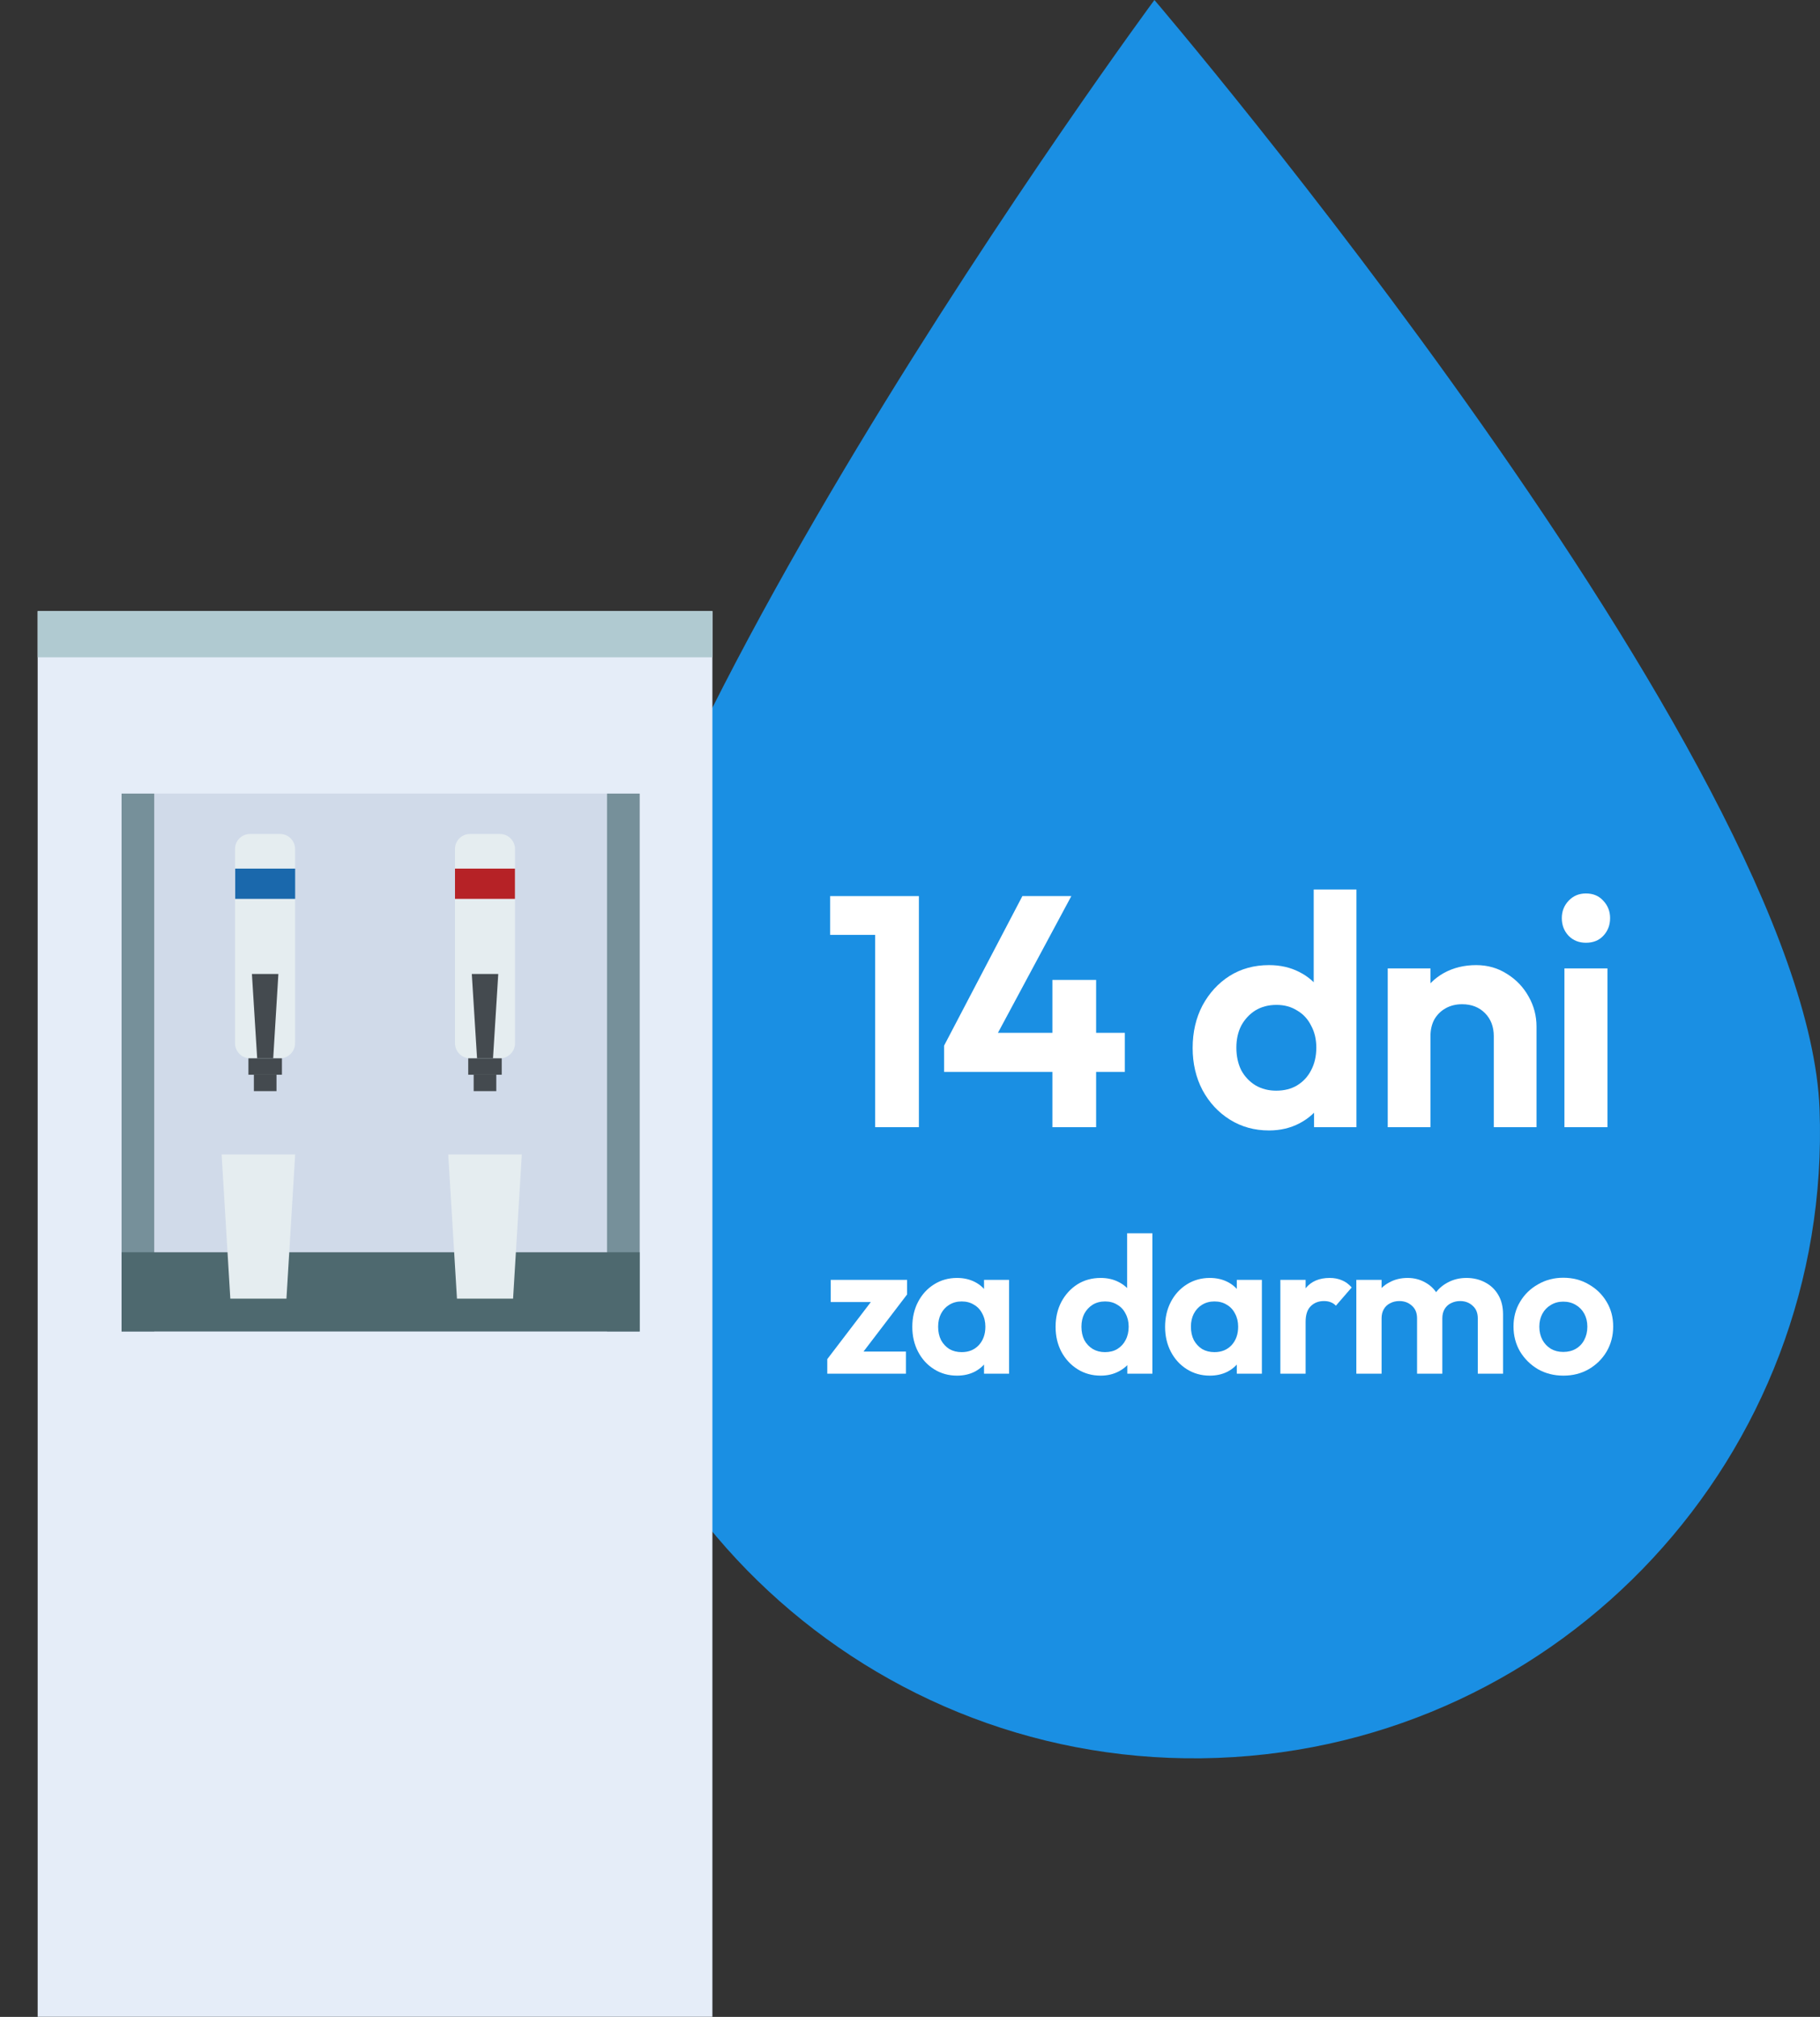 <svg width="176" height="195" viewBox="0 0 176 195" fill="none" xmlns="http://www.w3.org/2000/svg">
<rect x="0" y="0" width="176" height="195" fill="#333333" stroke="none"/>
<path d="M55.02 111.727C56.258 145.125 84.335 171.193 117.731 169.958C151.127 168.719 177.193 140.641 175.958 107.247C174.715 73.845 111.636 0 111.636 0C111.636 0 53.781 78.329 55.02 111.727Z" fill="#1A8FE3"/>
<g clip-path="url(#clip0_7003_4449)">
<path d="M68.892 59.084H3.642V194.991H68.892V59.084Z" fill="#E5EDF8"/>
<path d="M61.86 76.727H11.756V128.729H61.86V76.727Z" fill="#D0DAE9"/>
<path opacity="0.7" d="M14.914 76.727H11.756V128.729H14.914V76.727Z" fill="#517179"/>
<path opacity="0.7" d="M61.859 76.727H58.701V128.729H61.859V76.727Z" fill="#517179"/>
<path d="M61.86 121.072H11.756V128.729H61.86V121.072Z" fill="#4E696F"/>
<path d="M68.892 59.084H3.642V63.55H68.892V59.084Z" fill="#B0CAD1"/>
<path d="M24.189 80.633H27.093C27.891 80.633 28.536 81.284 28.536 82.091V100.853C28.536 101.66 27.882 102.32 27.084 102.32H24.18C23.381 102.32 22.727 101.66 22.727 100.853V82.091C22.727 81.284 23.372 80.633 24.171 80.633H24.189Z" fill="#E5EDF0"/>
<path d="M26.421 102.32H24.869L24.361 94.168H26.921L26.421 102.32Z" fill="#444A4F"/>
<path d="M28.544 83.98H22.745V86.905H28.544V83.98Z" fill="#1A68AC"/>
<path d="M27.264 102.32H24.024V103.906H27.264V102.32Z" fill="#444A4F"/>
<path d="M26.738 103.906H24.551V105.493H26.738V103.906Z" fill="#444A4F"/>
<path d="M45.451 80.633H48.355C49.154 80.633 49.807 81.293 49.807 82.1V100.853C49.807 101.66 49.154 102.32 48.355 102.32H45.451C44.652 102.32 43.999 101.66 43.999 100.853V82.091C43.999 81.284 44.643 80.633 45.442 80.633H45.451Z" fill="#E5EDF0"/>
<path d="M47.675 102.32H46.132L45.624 94.168H48.183L47.675 102.32Z" fill="#444A4F"/>
<path d="M49.798 83.98H43.999V86.905H49.798V83.98Z" fill="#B62226"/>
<path d="M48.519 102.32H45.279V103.906H48.519V102.32Z" fill="#444A4F"/>
<path d="M47.992 103.906H45.805V105.493H47.992V103.906Z" fill="#444A4F"/>
<path d="M27.7 125.556H22.273L21.429 111.618H28.544L27.7 125.556Z" fill="#E5EDF0"/>
<path d="M49.617 125.556H44.19L43.346 111.618H50.461L49.617 125.556Z" fill="#E5EDF0"/>
</g>
<path d="M84.632 108.977V86.636H88.86V108.977H84.632ZM80.278 90.386V86.636H88.545V90.386H80.278Z" fill="white"/>
<path d="M91.296 101.096L98.868 86.636H103.601L95.839 101.096H91.296ZM91.296 103.638V101.096L92.874 99.856H108.776V103.638H91.296ZM101.771 108.977V94.74H105.999V108.977H101.771Z" fill="white"/>
<path d="M122.717 109.295C121.307 109.295 120.045 108.945 118.93 108.246C117.815 107.547 116.932 106.594 116.28 105.386C115.649 104.178 115.333 102.822 115.333 101.318C115.333 99.793 115.649 98.426 116.28 97.218C116.932 96.011 117.805 95.057 118.899 94.358C120.014 93.659 121.286 93.309 122.717 93.309C123.81 93.309 124.788 93.532 125.651 93.977C126.534 94.422 127.239 95.047 127.765 95.852C128.312 96.636 128.606 97.526 128.648 98.521V103.988C128.606 104.983 128.322 105.884 127.796 106.689C127.271 107.494 126.566 108.13 125.682 108.596C124.799 109.062 123.81 109.295 122.717 109.295ZM123.411 105.449C124.189 105.449 124.862 105.28 125.43 104.941C126.019 104.581 126.471 104.094 126.787 103.479C127.123 102.843 127.292 102.113 127.292 101.286C127.292 100.481 127.123 99.771 126.787 99.157C126.471 98.521 126.019 98.034 125.43 97.695C124.862 97.335 124.199 97.155 123.442 97.155C122.664 97.155 121.98 97.335 121.391 97.695C120.823 98.055 120.371 98.543 120.035 99.157C119.719 99.771 119.561 100.481 119.561 101.286C119.561 102.113 119.719 102.843 120.035 103.479C120.371 104.094 120.834 104.581 121.423 104.941C122.012 105.28 122.674 105.449 123.411 105.449ZM131.173 108.977H127.071V104.846L127.733 101.096L127.039 97.409V86H131.173V108.977Z" fill="white"/>
<path d="M144.453 108.977V100.174C144.453 99.263 144.169 98.521 143.601 97.949C143.033 97.377 142.296 97.091 141.392 97.091C140.803 97.091 140.277 97.218 139.814 97.473C139.352 97.727 138.984 98.087 138.71 98.553C138.458 99.019 138.331 99.559 138.331 100.174L136.722 99.348C136.722 98.14 136.975 97.091 137.48 96.201C138.005 95.29 138.721 94.581 139.625 94.072C140.551 93.564 141.592 93.309 142.749 93.309C143.864 93.309 144.863 93.596 145.746 94.168C146.63 94.718 147.324 95.449 147.829 96.36C148.333 97.25 148.586 98.214 148.586 99.252V108.977H144.453ZM134.198 108.977V93.627H138.331V108.977H134.198Z" fill="white"/>
<path d="M151.284 108.977V93.627H155.449V108.977H151.284ZM153.367 91.148C152.694 91.148 152.136 90.926 151.695 90.481C151.253 90.015 151.032 89.443 151.032 88.765C151.032 88.108 151.253 87.547 151.695 87.081C152.136 86.614 152.694 86.381 153.367 86.381C154.061 86.381 154.618 86.614 155.039 87.081C155.481 87.547 155.702 88.108 155.702 88.765C155.702 89.443 155.481 90.015 155.039 90.481C154.618 90.926 154.061 91.148 153.367 91.148Z" fill="white"/>
<path d="M80 131.404L84.773 125.15H87.719L82.946 131.404H80ZM80 132.812V131.404L81.939 130.671H87.607V132.812H80ZM80.336 125.883V123.742H87.719V125.15L85.761 125.883H80.336Z" fill="white"/>
<path d="M92.548 133C91.728 133 90.988 132.793 90.33 132.38C89.671 131.967 89.155 131.404 88.782 130.69C88.409 129.977 88.223 129.175 88.223 128.286C88.223 127.385 88.409 126.578 88.782 125.864C89.155 125.15 89.671 124.587 90.33 124.174C90.988 123.761 91.728 123.554 92.548 123.554C93.195 123.554 93.773 123.686 94.282 123.948C94.792 124.211 95.196 124.581 95.494 125.056C95.805 125.52 95.973 126.045 95.998 126.634V129.901C95.973 130.502 95.805 131.034 95.494 131.498C95.196 131.961 94.792 132.33 94.282 132.606C93.773 132.869 93.195 133 92.548 133ZM92.996 130.728C93.679 130.728 94.233 130.502 94.655 130.052C95.078 129.588 95.289 128.994 95.289 128.268C95.289 127.792 95.19 127.373 94.991 127.009C94.804 126.634 94.537 126.346 94.189 126.146C93.853 125.933 93.456 125.826 92.996 125.826C92.548 125.826 92.151 125.933 91.803 126.146C91.467 126.346 91.2 126.634 91.001 127.009C90.814 127.373 90.721 127.792 90.721 128.268C90.721 128.756 90.814 129.188 91.001 129.563C91.2 129.926 91.467 130.214 91.803 130.427C92.151 130.628 92.548 130.728 92.996 130.728ZM95.159 132.812V130.371L95.55 128.155L95.159 125.977V123.742H97.582V132.812H95.159Z" fill="white"/>
<path d="M106.442 133C105.61 133 104.864 132.793 104.205 132.38C103.546 131.967 103.024 131.404 102.639 130.69C102.266 129.977 102.079 129.175 102.079 128.286C102.079 127.385 102.266 126.578 102.639 125.864C103.024 125.15 103.54 124.587 104.186 124.174C104.845 123.761 105.597 123.554 106.442 123.554C107.089 123.554 107.667 123.686 108.176 123.948C108.698 124.211 109.115 124.581 109.425 125.056C109.749 125.52 109.923 126.045 109.947 126.634V129.864C109.923 130.452 109.755 130.984 109.444 131.46C109.133 131.936 108.717 132.311 108.195 132.587C107.673 132.862 107.089 133 106.442 133ZM106.852 130.728C107.312 130.728 107.71 130.628 108.046 130.427C108.394 130.214 108.661 129.926 108.847 129.563C109.046 129.188 109.146 128.756 109.146 128.268C109.146 127.792 109.046 127.373 108.847 127.009C108.661 126.634 108.394 126.346 108.046 126.146C107.71 125.933 107.319 125.826 106.871 125.826C106.411 125.826 106.007 125.933 105.659 126.146C105.324 126.358 105.056 126.646 104.858 127.009C104.671 127.373 104.578 127.792 104.578 128.268C104.578 128.756 104.671 129.188 104.858 129.563C105.056 129.926 105.33 130.214 105.678 130.427C106.026 130.628 106.417 130.728 106.852 130.728ZM111.439 132.812H109.015V130.371L109.407 128.155L108.997 125.977V119.235H111.439V132.812Z" fill="white"/>
<path d="M116.993 133C116.173 133 115.433 132.793 114.774 132.38C114.116 131.967 113.6 131.404 113.227 130.69C112.854 129.977 112.668 129.175 112.668 128.286C112.668 127.385 112.854 126.578 113.227 125.864C113.6 125.15 114.116 124.587 114.774 124.174C115.433 123.761 116.173 123.554 116.993 123.554C117.639 123.554 118.217 123.686 118.727 123.948C119.237 124.211 119.641 124.581 119.939 125.056C120.25 125.52 120.417 126.045 120.442 126.634V129.901C120.417 130.502 120.25 131.034 119.939 131.498C119.641 131.961 119.237 132.33 118.727 132.606C118.217 132.869 117.639 133 116.993 133ZM117.441 130.728C118.124 130.728 118.677 130.502 119.1 130.052C119.522 129.588 119.734 128.994 119.734 128.268C119.734 127.792 119.634 127.373 119.435 127.009C119.249 126.634 118.982 126.346 118.634 126.146C118.298 125.933 117.9 125.826 117.441 125.826C116.993 125.826 116.595 125.933 116.247 126.146C115.912 126.346 115.644 126.634 115.446 127.009C115.259 127.373 115.166 127.792 115.166 128.268C115.166 128.756 115.259 129.188 115.446 129.563C115.644 129.926 115.912 130.214 116.247 130.427C116.595 130.628 116.993 130.728 117.441 130.728ZM119.603 132.812V130.371L119.995 128.155L119.603 125.977V123.742H122.027V132.812H119.603Z" fill="white"/>
<path d="M123.815 132.812V123.742H126.257V132.812H123.815ZM126.257 127.798L125.306 127.16C125.418 126.045 125.742 125.169 126.276 124.531C126.81 123.88 127.581 123.554 128.588 123.554C129.023 123.554 129.414 123.629 129.763 123.779C130.111 123.917 130.427 124.149 130.713 124.474L129.185 126.239C129.048 126.089 128.88 125.977 128.681 125.901C128.495 125.826 128.277 125.789 128.029 125.789C127.507 125.789 127.078 125.958 126.742 126.296C126.419 126.621 126.257 127.122 126.257 127.798Z" fill="white"/>
<path d="M131.162 132.812V123.742H133.604V132.812H131.162ZM137.035 132.812V127.46C137.035 126.934 136.867 126.527 136.532 126.239C136.208 125.939 135.804 125.789 135.32 125.789C134.997 125.789 134.704 125.858 134.443 125.995C134.182 126.121 133.977 126.308 133.828 126.559C133.679 126.809 133.604 127.11 133.604 127.46L132.654 126.991C132.654 126.29 132.803 125.682 133.101 125.169C133.412 124.656 133.828 124.261 134.35 123.986C134.872 123.698 135.463 123.554 136.121 123.554C136.743 123.554 137.308 123.698 137.818 123.986C138.328 124.261 138.732 124.656 139.03 125.169C139.328 125.67 139.477 126.277 139.477 126.991V132.812H137.035ZM142.908 132.812V127.46C142.908 126.934 142.74 126.527 142.405 126.239C142.081 125.939 141.678 125.789 141.193 125.789C140.882 125.789 140.59 125.858 140.316 125.995C140.055 126.121 139.85 126.308 139.701 126.559C139.552 126.809 139.477 127.11 139.477 127.46L138.079 127.122C138.129 126.396 138.321 125.77 138.657 125.244C138.993 124.706 139.434 124.293 139.981 124.005C140.528 123.704 141.137 123.554 141.808 123.554C142.479 123.554 143.082 123.698 143.617 123.986C144.151 124.261 144.574 124.662 144.884 125.188C145.195 125.714 145.35 126.34 145.35 127.066V132.812H142.908Z" fill="white"/>
<path d="M151.19 133C150.282 133 149.462 132.793 148.729 132.38C148.008 131.955 147.43 131.385 146.995 130.671C146.572 129.945 146.361 129.138 146.361 128.249C146.361 127.36 146.572 126.565 146.995 125.864C147.417 125.15 147.995 124.587 148.729 124.174C149.462 123.748 150.276 123.535 151.171 123.535C152.091 123.535 152.911 123.748 153.632 124.174C154.365 124.587 154.943 125.15 155.366 125.864C155.789 126.565 156 127.36 156 128.249C156 129.138 155.789 129.945 155.366 130.671C154.943 131.385 154.365 131.955 153.632 132.38C152.911 132.793 152.097 133 151.19 133ZM151.171 130.709C151.631 130.709 152.035 130.609 152.383 130.408C152.743 130.196 153.017 129.908 153.203 129.545C153.402 129.169 153.502 128.743 153.502 128.268C153.502 127.792 153.402 127.373 153.203 127.009C153.004 126.646 152.731 126.365 152.383 126.164C152.035 125.952 151.631 125.845 151.171 125.845C150.724 125.845 150.326 125.952 149.978 126.164C149.63 126.365 149.356 126.646 149.157 127.009C148.959 127.373 148.859 127.792 148.859 128.268C148.859 128.743 148.959 129.169 149.157 129.545C149.356 129.908 149.63 130.196 149.978 130.408C150.326 130.609 150.724 130.709 151.171 130.709Z" fill="white"/>
<defs>
<clipPath id="clip0_7003_4449">
<rect width="72" height="140" fill="white" transform="translate(0 55)"/>
</clipPath>
</defs>
</svg>
